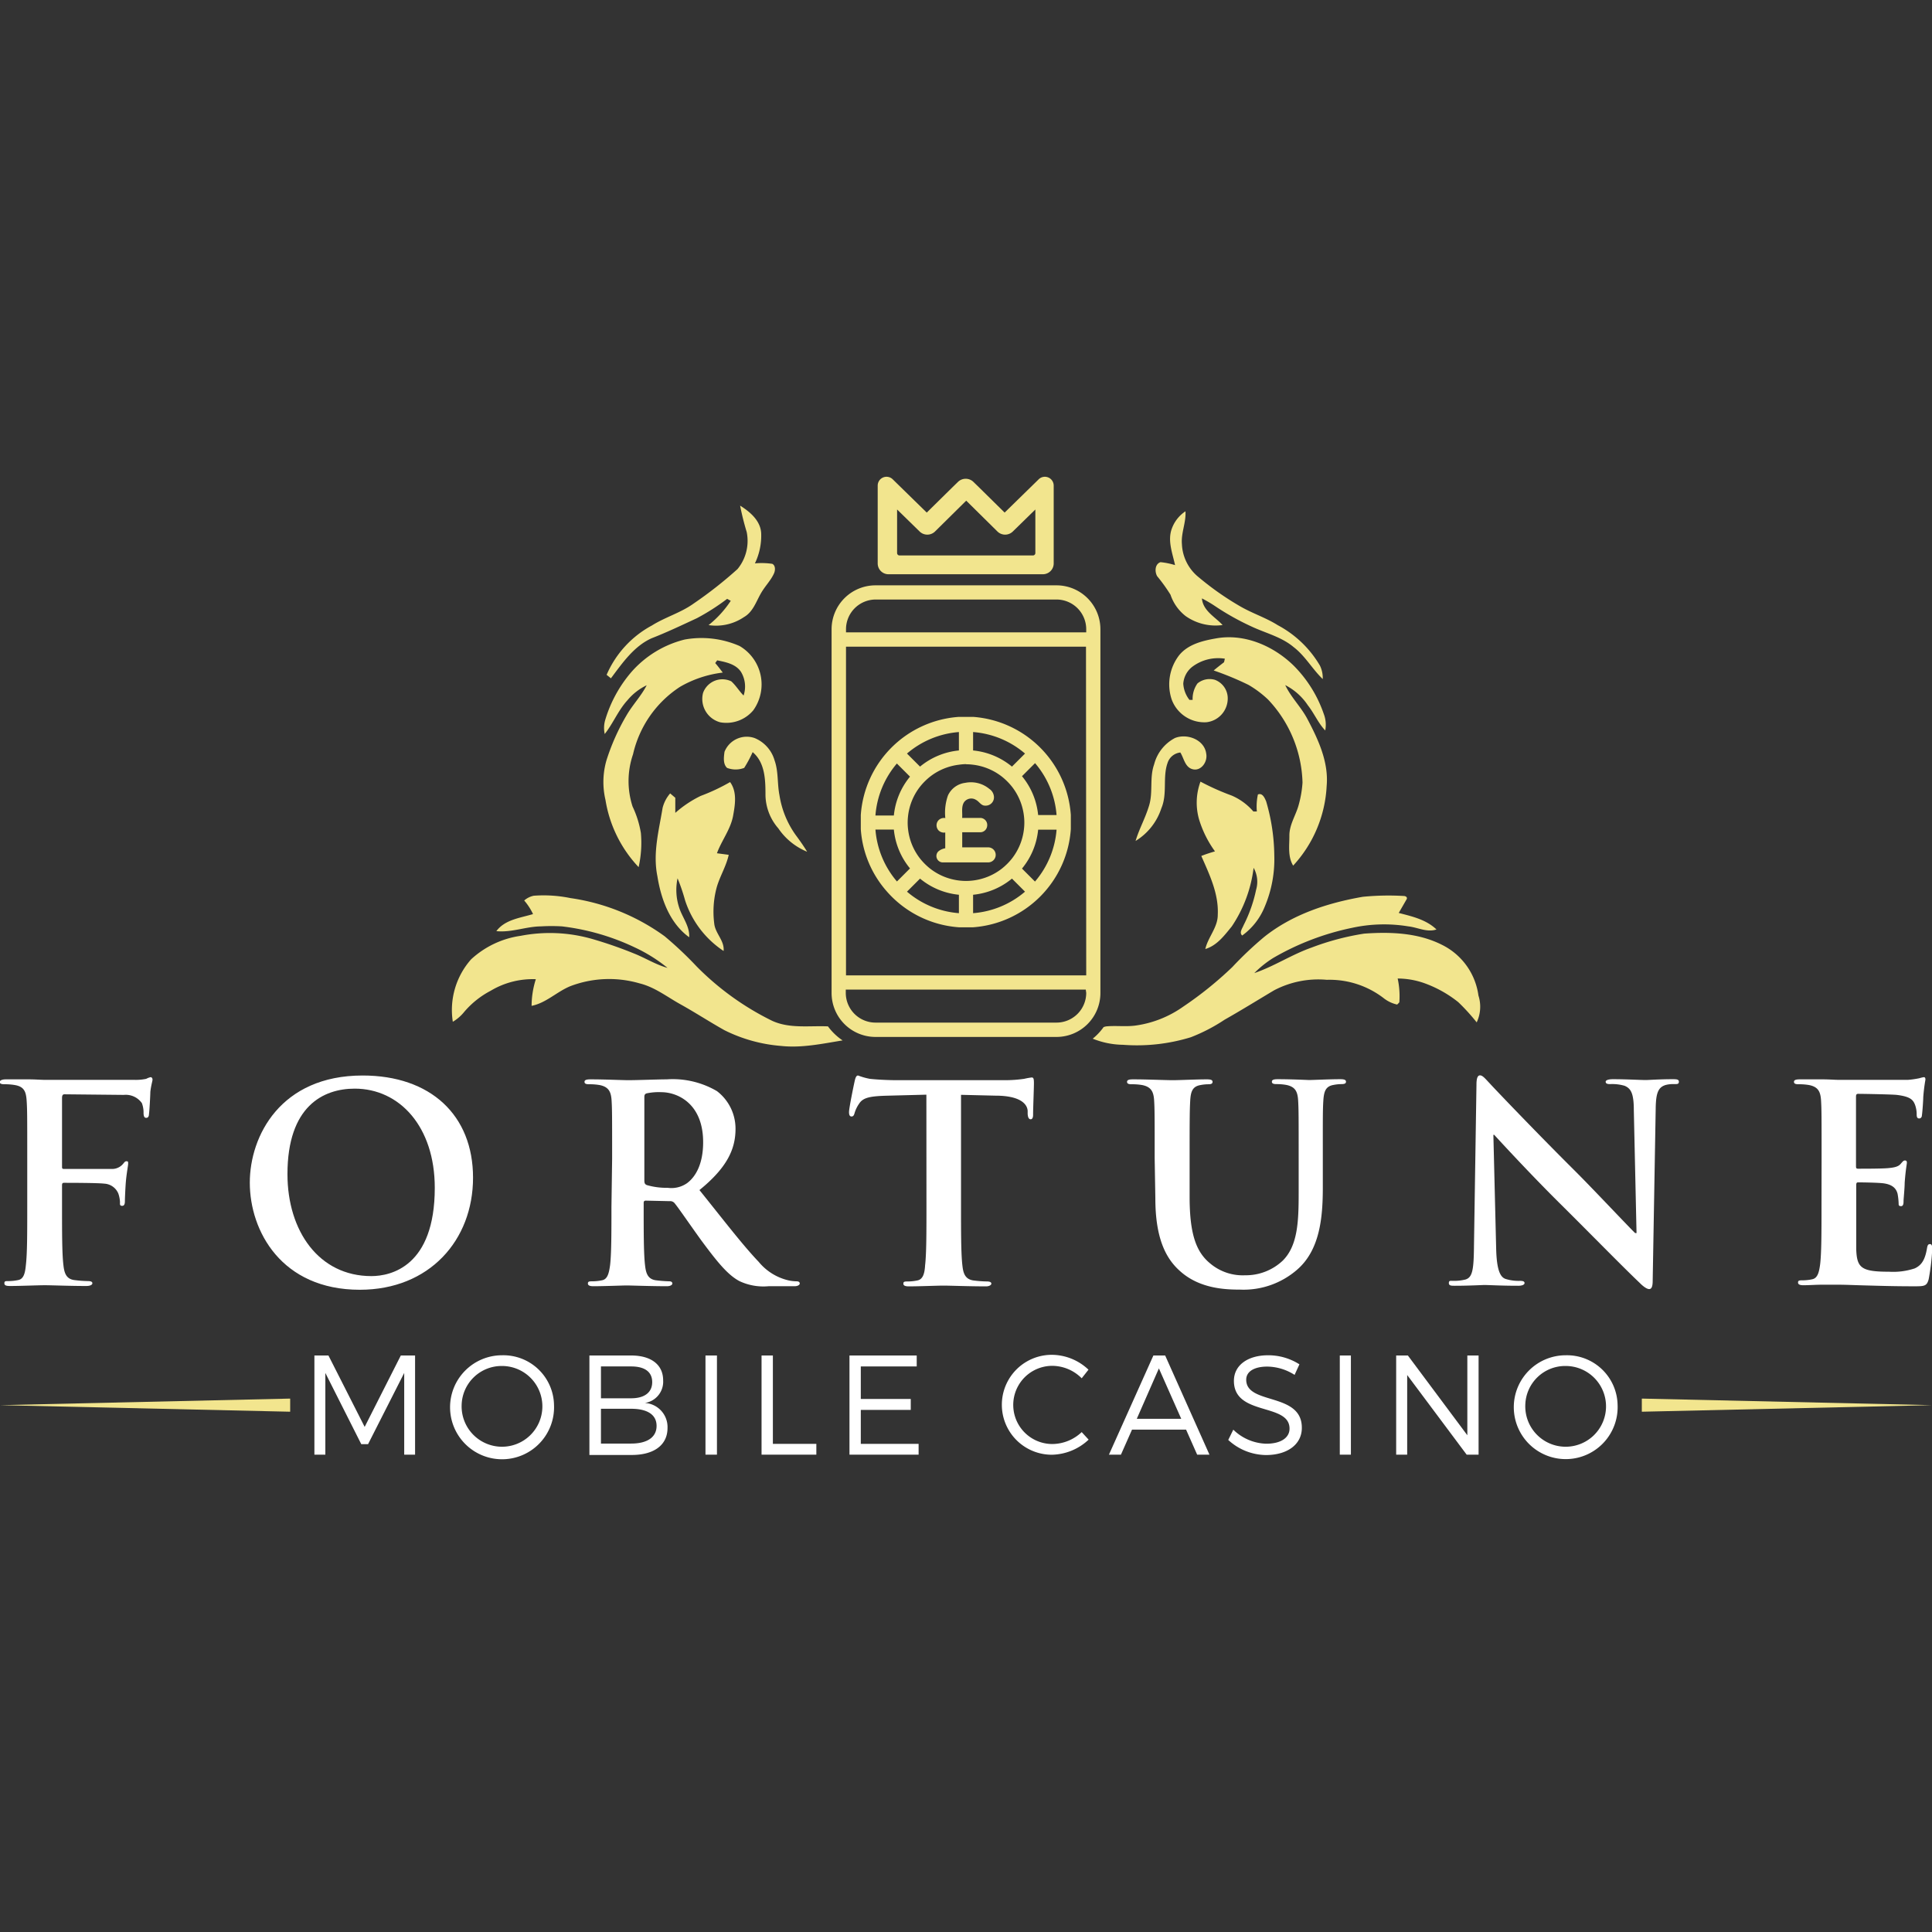 <svg:svg xmlns:svg="http://www.w3.org/2000/svg" data-name="Layer 1" height="810" id="Layer_1" viewBox="0 0 256 256" width="810"><svg:rect x="0" y="0" width="256" height="256" fill="#333333" stroke="none"/><desc>sistersites.net - Leading Casino Sister Sites Index</desc><svg:defs><svg:style>.cls-1{fill:#fff;}.cls-2{fill:#f2e58e;}.cls-3{fill:none;}</svg:style></svg:defs><svg:title>Fortune Mobile Casino on https://sistersites.net/</svg:title><svg:path class="cls-1" d="M8.22,159.89c0,3.48,0,6.19.18,7.72.11,1,.33,1.84,1.41,2a15.93,15.93,0,0,0,1.81.14c.47,0,.62.11.62.29s-.25.36-.8.36c-2.28,0-4.56-.1-5.5-.1s-3.22.1-4.6.1c-.51,0-.76-.07-.76-.36s.14-.29.54-.29a6.15,6.15,0,0,0,1.31-.14c.72-.15.9-.94,1-2,.18-1.53.18-4.24.18-7.72v-6.37c0-5.5,0-6.52-.08-7.68S3.22,144,2,143.78a7.67,7.67,0,0,0-1.41-.11c-.37,0-.62-.07-.62-.29s.29-.36.83-.36c.94,0,2,0,2.94,0s1.77.07,2.28.07c1.37,0,11,0,11.88,0a6.57,6.57,0,0,0,1.48-.14,2.11,2.11,0,0,1,.58-.22c.14,0,.25.14.25.33s-.18.68-.29,1.62c0,.37-.11,2.5-.18,2.94,0,.29-.11.5-.36.5s-.33-.18-.36-.57a3.53,3.53,0,0,0-.22-1.38,2.61,2.61,0,0,0-2.39-1.09L8.55,145c-.22,0-.33.11-.33.51v9.05c0,.22,0,.33.25.33l4.64,0c.61,0,1.12,0,1.63,0a1.89,1.89,0,0,0,1.55-.65c.19-.22.26-.37.48-.37s.21.11.21.33-.18,1.12-.29,2.24c-.07.73-.14,2.39-.14,2.65s0,.69-.36.69-.29-.26-.29-.51a4.17,4.17,0,0,0-.22-1.12,2.14,2.14,0,0,0-1.85-1.31c-.9-.11-4.74-.11-5.36-.11-.18,0-.25.08-.25.33Z"/><svg:path class="cls-1" d="M33.1,156.71c0-6.2,4.09-14.2,14.95-14.2,9,0,14.63,5.25,14.63,13.54s-5.79,14.85-15,14.85C37.3,170.9,33.1,163.12,33.1,156.71Zm24.51.68c0-8.11-4.67-13.14-10.61-13.14-4.16,0-8.91,2.32-8.91,11.33,0,7.54,4.17,13.51,11.12,13.51C51.74,169.09,57.61,167.86,57.61,157.39Z"/><svg:path class="cls-1" d="M81.11,153.52c0-5.5,0-6.52-.07-7.68s-.37-1.81-1.56-2.06a7.67,7.67,0,0,0-1.41-.11c-.4,0-.62-.07-.62-.32s.26-.33.8-.33c1.92,0,4.2.11,5,.11,1.23,0,4-.11,5.1-.11A11.59,11.59,0,0,1,95,144.58a6.26,6.26,0,0,1,2.46,5c0,2.68-1.12,5.14-4.78,8.11,3.22,4,5.72,7.28,7.86,9.52a7.22,7.22,0,0,0,4,2.46,5.15,5.15,0,0,0,1,.11c.29,0,.43.11.43.29s-.25.36-.69.36h-3.44a7.45,7.45,0,0,1-3.87-.68c-1.56-.84-2.93-2.54-5-5.33-1.45-2-3.12-4.45-3.59-5a.74.74,0,0,0-.65-.26l-3.15-.07c-.18,0-.29.07-.29.29v.51c0,3.36,0,6.22.18,7.75.11,1,.33,1.84,1.41,2a17.35,17.35,0,0,0,1.78.14c.29,0,.43.11.43.29s-.25.36-.72.36c-2.1,0-4.78-.1-5.32-.1s-3,.1-4.42.1c-.47,0-.73-.1-.73-.36s.15-.29.58-.29a6.15,6.15,0,0,0,1.31-.14c.72-.15.9-.94,1.05-2,.18-1.53.18-4.39.18-7.72Zm4.27,2.86c0,.4.07.54.33.65a9.29,9.29,0,0,0,2.75.36,3.62,3.62,0,0,0,2.57-.61c1.09-.8,2.14-2.46,2.14-5.43,0-5.14-3.41-6.63-5.54-6.63a7.78,7.78,0,0,0-1.92.15c-.26.07-.33.21-.33.5Z"/><svg:path class="cls-1" d="M122.75,145.05l-5.4.14c-2.1.07-3,.26-3.51,1.05a4.31,4.31,0,0,0-.61,1.27c-.08.29-.18.43-.4.43s-.33-.18-.33-.58c0-.57.69-3.87.76-4.16.11-.47.22-.69.44-.69a8.9,8.9,0,0,0,1.55.44c1,.11,2.43.18,3.63.18h14.33a17.72,17.72,0,0,0,2.5-.18,8.72,8.72,0,0,1,1-.18c.25,0,.29.21.29.76,0,.76-.11,3.26-.11,4.2,0,.36-.11.58-.32.58s-.37-.19-.4-.73l0-.4c-.07-.94-1.05-2-4.27-2l-4.56-.11v14.84c0,3.33,0,6.19.18,7.75.11,1,.32,1.81,1.41,2a15.77,15.77,0,0,0,1.85.14c.39,0,.58.11.58.29s-.29.36-.69.36c-2.39,0-4.67-.1-5.69-.1-.83,0-3.11.1-4.56.1-.47,0-.72-.1-.72-.36s.14-.29.58-.29a6.12,6.12,0,0,0,1.3-.14c.72-.15.94-.94,1-2,.18-1.53.18-4.39.18-7.72Z"/><svg:path class="cls-1" d="M153,153.52c0-5.5,0-6.52-.07-7.68s-.37-1.81-1.56-2.06a7.67,7.67,0,0,0-1.41-.11c-.4,0-.62-.07-.62-.32s.25-.33.8-.33c1.92,0,4.2.11,5.28.11.87,0,3.15-.11,4.46-.11.54,0,.79.07.79.33s-.21.32-.57.32a5.6,5.6,0,0,0-1.05.11c-1,.18-1.27.8-1.34,2.06s-.08,2.18-.08,7.68v5.07c0,5.25,1,7.46,2.83,8.91a6.68,6.68,0,0,0,4.52,1.48,7.12,7.12,0,0,0,5-1.95c2-2,2.1-5.25,2.1-9v-4.53c0-5.5,0-6.52-.07-7.68s-.36-1.81-1.56-2.06a7.17,7.17,0,0,0-1.3-.11c-.4,0-.62-.07-.62-.32s.26-.33.76-.33c1.85,0,4.13.11,4.17.11.43,0,2.71-.11,4.12-.11.51,0,.77.07.77.33s-.22.32-.66.32a5.77,5.77,0,0,0-1,.11c-1,.18-1.26.8-1.34,2.06s-.07,2.18-.07,7.68v3.87c0,4-.4,8.3-3.44,10.9a10.8,10.8,0,0,1-7.53,2.61c-1.92,0-5.4-.11-8-2.5-1.85-1.66-3.22-4.34-3.22-9.59Z"/><svg:path class="cls-1" d="M198.25,165.47c.07,2.82.54,3.77,1.26,4a5.73,5.73,0,0,0,1.89.25c.39,0,.61.07.61.29s-.32.36-.83.36c-2.35,0-3.8-.1-4.49-.1-.33,0-2,.1-3.91.1-.47,0-.8,0-.8-.36s.22-.29.58-.29a6.22,6.22,0,0,0,1.63-.18c.94-.29,1.09-1.34,1.12-4.49l.33-21.33c0-.72.11-1.23.47-1.23s.72.47,1.34,1.12c.43.48,5.94,6.27,11.22,11.52,2.47,2.46,7.36,7.68,8,8.26h.18l-.36-16.26c0-2.21-.36-2.9-1.23-3.26a5.82,5.82,0,0,0-1.92-.22c-.44,0-.58-.11-.58-.32s.4-.33.94-.33c1.88,0,3.62.11,4.38.11.4,0,1.78-.11,3.55-.11.47,0,.83,0,.83.33s-.21.32-.65.32a3.85,3.85,0,0,0-1.08.11c-1,.29-1.31,1.05-1.34,3.08l-.4,22.85c0,.79-.15,1.12-.47,1.12s-.84-.4-1.23-.8c-2.29-2.17-6.92-6.91-10.69-10.64-3.94-3.91-8-8.33-8.61-9h-.11Z"/><svg:path class="cls-1" d="M241.37,153.52c0-5.5,0-6.52-.07-7.68s-.36-1.81-1.56-2.06a7.59,7.59,0,0,0-1.41-.11c-.4,0-.62-.07-.62-.32s.26-.33.8-.33c1,0,2,0,2.93,0s1.78.07,2.28.07c1.16,0,8.37,0,9.06,0a11.93,11.93,0,0,0,1.55-.22,4.43,4.43,0,0,1,.58-.14c.18,0,.22.14.22.33a23,23,0,0,0-.29,2.35c0,.36-.11,2-.18,2.39,0,.18-.11.4-.36.4s-.33-.18-.33-.51a3.66,3.66,0,0,0-.22-1.3c-.25-.65-.61-1.09-2.42-1.31-.62-.07-4.42-.14-5.14-.14-.18,0-.26.11-.26.36v9.16c0,.26,0,.4.26.4.79,0,3.07,0,3.91-.07s1.41-.18,1.73-.55.4-.47.58-.47.26.08.26.29-.15.8-.29,2.65c0,.72-.15,2.17-.15,2.42s0,.69-.32.69-.33-.14-.33-.33a8.38,8.38,0,0,0-.14-1.3c-.18-.72-.69-1.27-2-1.41-.69-.07-2.39-.11-3.26-.11-.18,0-.22.15-.22.36v2.86c0,1.23,0,4.57,0,5.62.08,2.49.66,3,4.35,3a9.06,9.06,0,0,0,3.4-.44c.94-.43,1.38-1.19,1.63-2.68.07-.4.15-.54.4-.54s.29.29.29.65a28.53,28.53,0,0,1-.47,4c-.25.94-.58.94-2,.94-2.71,0-4.7-.07-6.26-.11s-2.68-.1-3.77-.1c-.39,0-1.19,0-2.06,0s-1.77.07-2.5.07c-.47,0-.72-.1-.72-.36s.14-.29.58-.29a6.12,6.12,0,0,0,1.3-.14c.72-.15.91-.94,1.05-2,.18-1.53.18-4.39.18-7.72Z"/><svg:path class="cls-1" d="M53.56,192.75l0-10.83-4.79,9.44h-.9l-4.76-9.44v10.83H41.66V179.61h1.86l4.8,9.46,4.79-9.46H55v13.14Z"/><svg:path class="cls-1" d="M73.41,186.18a6.89,6.89,0,1,1-6.87-6.6A6.71,6.71,0,0,1,73.41,186.18Zm-12.24,0A5.35,5.35,0,1,0,66.54,181,5.3,5.3,0,0,0,61.17,186.18Z"/><svg:path class="cls-1" d="M83.63,179.61c2.65,0,4.24,1.22,4.24,3.29a2.85,2.85,0,0,1-2.42,3,3.2,3.2,0,0,1,3,3.32c0,2.23-1.76,3.57-4.73,3.57H78.1V179.61Zm-4,5.67h4c1.76,0,2.79-.77,2.79-2.14s-1-2.08-2.79-2.08h-4Zm0,6h4c2.13,0,3.37-.84,3.37-2.34s-1.24-2.27-3.37-2.27h-4Z"/><svg:path class="cls-1" d="M93.48,192.75V179.61H95v13.14Z"/><svg:path class="cls-1" d="M108.17,191.32v1.43h-7.26V179.61h1.5v11.71Z"/><svg:path class="cls-1" d="M114.06,181.06v4.31h6.62v1.45h-6.62v4.5h7.66v1.43h-9.16V179.61h8.91v1.45Z"/><svg:path class="cls-1" d="M144.23,181.49l-.9,1.14a5.54,5.54,0,0,0-3.89-1.65,5.18,5.18,0,1,0,0,10.36,5.71,5.71,0,0,0,3.89-1.58l.92,1a7.31,7.31,0,0,1-4.88,2,6.62,6.62,0,1,1,0-13.24A7.11,7.11,0,0,1,144.23,181.49Z"/><svg:path class="cls-1" d="M150,189.43l-1.47,3.32h-1.59l5.89-13.14h1.56l5.87,13.14h-1.63l-1.47-3.32Zm3.56-8.11L150.63,188h5.89Z"/><svg:path class="cls-1" d="M172.18,180.78l-.64,1.4a6.84,6.84,0,0,0-3.62-1.1c-1.69,0-2.79.63-2.79,1.74,0,3.38,7.39,1.62,7.37,6.38,0,2.2-1.93,3.6-4.75,3.6a7.47,7.47,0,0,1-5-2l.67-1.36a6.5,6.5,0,0,0,4.37,1.86c1.9,0,3.08-.77,3.08-2,0-3.46-7.37-1.62-7.37-6.33,0-2.06,1.82-3.39,4.54-3.39A7.68,7.68,0,0,1,172.18,180.78Z"/><svg:path class="cls-1" d="M177.53,192.75V179.61H179v13.14Z"/><svg:path class="cls-1" d="M194.34,192.75l-7.88-10.55v10.55H185V179.61h1.55l7.88,10.57V179.61h1.49v13.14Z"/><svg:path class="cls-1" d="M214.34,186.18a6.88,6.88,0,1,1-6.87-6.6A6.71,6.71,0,0,1,214.34,186.18Zm-12.23,0a5.35,5.35,0,1,0,5.36-5.18A5.29,5.29,0,0,0,202.11,186.18Z"/><svg:polygon class="cls-2" points="217.55 185.32 256 186.19 217.55 187.06 217.55 185.32"/><svg:polygon class="cls-2" points="38.45 185.32 0 186.19 38.45 187.06 38.45 185.32"/><svg:path class="cls-2" d="M86.35,84.57c2-.78,4-1.73,6-2.66a29.38,29.38,0,0,0,4-2.56l.48.26a13.84,13.84,0,0,1-2.94,3.22,6.6,6.6,0,0,0,4.7-1.07c1.16-.66,1.59-2,2.2-3.08s1.35-1.74,1.79-2.75c.16-.4.18-1-.25-1.22a9.83,9.83,0,0,0-2.3-.06,8.46,8.46,0,0,0,.83-4C100.77,69,99.4,67.83,98.07,67a34.89,34.89,0,0,0,.87,3.49,5.89,5.89,0,0,1-1.21,4.91A54.33,54.33,0,0,1,91.87,80c-1.7,1.21-3.74,1.78-5.49,2.88a13.48,13.48,0,0,0-6,6.54l.57.46C82.46,87.87,84,85.62,86.35,84.57Z"/><svg:path class="cls-2" d="M155.1,78.81a6,6,0,0,0,2,2.82A6.87,6.87,0,0,0,162,82.82c-1-1.09-2.6-1.88-2.74-3.53a17.62,17.62,0,0,1,1.71,1A34.15,34.15,0,0,0,165.8,83c1.88.89,4,1.38,5.62,2.75,1.53,1.17,2.47,2.91,3.85,4.23a3.75,3.75,0,0,0-.37-1.78,14.2,14.2,0,0,0-5.59-5.36c-1.58-1-3.37-1.56-5-2.51a38.26,38.26,0,0,1-5.46-3.83,5.93,5.93,0,0,1-2.24-4.4c-.13-1.48.57-2.88.47-4.35A4.64,4.64,0,0,0,155.29,70c-.62,1.61.07,3.29.41,4.88a9.86,9.86,0,0,0-1.93-.39c-.75.26-.78,1.26-.44,1.86A22.16,22.16,0,0,1,155.1,78.81Z"/><svg:path class="cls-2" d="M80.35,100.78a10.37,10.37,0,0,0-.12,5.22,16.83,16.83,0,0,0,4.39,8.9,14.66,14.66,0,0,0,.3-4.53,13.19,13.19,0,0,0-1.1-3.5,10.92,10.92,0,0,1,.06-6.92A14.49,14.49,0,0,1,90.12,91a14.81,14.81,0,0,1,5.65-1.88c-.32-.42-.64-.85-1-1.26l.26-.36c1.14.23,2.45.48,3.15,1.52a3.75,3.75,0,0,1,.35,3.14c-.59-.59-1-1.31-1.63-1.88a2.72,2.72,0,0,0-3.74,1.53,3.2,3.2,0,0,0,2.28,3.9,4.64,4.64,0,0,0,4.38-1.6A5.9,5.9,0,0,0,98,85.6a12.56,12.56,0,0,0-7.27-.86,13.81,13.81,0,0,0-7.08,4.32,17.35,17.35,0,0,0-3.46,6.35,3.74,3.74,0,0,0-.06,1.85c1.11-1.4,1.77-3.11,3-4.46a7.57,7.57,0,0,1,2.56-2c-.73,1.43-1.86,2.58-2.68,4A28.81,28.81,0,0,0,80.35,100.78Z"/><svg:path class="cls-2" d="M171.42,88.2c-2.66-2.6-6.48-4.27-10.23-3.62-1.78.31-3.72.76-4.93,2.22a6.32,6.32,0,0,0-1,5.9,4.61,4.61,0,0,0,4.6,3,3.17,3.17,0,0,0,2.82-3.26,2.62,2.62,0,0,0-1.7-2.36,2.52,2.52,0,0,0-2.31.48,3.52,3.52,0,0,0-.64,2.18l-.42,0a3.84,3.84,0,0,1-.82-2.15A3.11,3.11,0,0,1,158,88.34a5.71,5.71,0,0,1,4.3-1.06l-.11.47c-.47.36-.93.72-1.37,1.09a39.92,39.92,0,0,1,4.63,1.92,13.94,13.94,0,0,1,2.58,1.94,16.63,16.63,0,0,1,4.56,11,14.59,14.59,0,0,1-.52,3c-.38,1.37-1.25,2.61-1.22,4.08,0,1.31-.22,2.74.5,3.92a16.78,16.78,0,0,0,4.44-10.56c.28-3.19-1.13-6.18-2.58-8.92-.84-1.57-2.15-2.83-2.91-4.44a7.89,7.89,0,0,1,3,2.68c.84,1.06,1.36,2.35,2.3,3.33a4,4,0,0,0-.19-2.18A16.76,16.76,0,0,0,171.42,88.2Z"/><svg:path class="cls-2" d="M100,97.8a3.17,3.17,0,0,0-4,1.82c-.09.69-.22,1.61.34,2.13a3.17,3.17,0,0,0,2.27,0,16.79,16.79,0,0,0,1.12-2.09c1.67,1.4,1.7,3.75,1.7,5.75a6.87,6.87,0,0,0,1.7,4.35,8.5,8.5,0,0,0,3.82,3.1c-.47-.78-1-1.52-1.54-2.25a12.31,12.31,0,0,1-2.13-5.26c-.3-1.52-.12-3.13-.65-4.61A4.55,4.55,0,0,0,100,97.8Z"/><svg:path class="cls-2" d="M153.89,107.09c.82-1.93.14-4.09.82-6a2,2,0,0,1,1.69-1.38c.49.76.61,2,1.69,2.23s1.95-1,1.74-2.08c-.24-1.86-2.54-2.71-4.14-2.07a5.47,5.47,0,0,0-2.76,3.49c-.63,1.75-.13,3.66-.66,5.43s-1.32,3.1-1.8,4.72A7.94,7.94,0,0,0,153.89,107.09Z"/><svg:path class="cls-2" d="M96.74,103.63a26,26,0,0,1-3.89,1.83,14.8,14.8,0,0,0-3.37,2.25c0-.66,0-1.31,0-2l-.68-.58a4.68,4.68,0,0,0-1,1.91c-.49,3-1.32,6-.69,9.08.48,3,1.63,6.21,4.21,8.07.09-1.48-.94-2.65-1.35-4a7.46,7.46,0,0,1-.19-3.81,25.34,25.34,0,0,1,1,2.93,12.78,12.78,0,0,0,5.1,6.7c.14-1.37-1.11-2.32-1.24-3.64a12.33,12.33,0,0,1,.33-4.8c.42-1.47,1.26-2.79,1.59-4.3L95,113.06c.61-1.68,1.78-3.12,2.13-4.91C97.4,106.67,97.7,104.94,96.74,103.63Z"/><svg:path class="cls-2" d="M164.79,122.58c-.17.44-.63,1-.19,1.38a8.77,8.77,0,0,0,3-3.86,16.11,16.11,0,0,0,1.25-6.77,26.18,26.18,0,0,0-1.08-7.15c-.19-.44-.48-1.15-1.09-.91a7.47,7.47,0,0,0-.14,2.26l-.46,0a7.86,7.86,0,0,0-2.89-2.12,32.33,32.33,0,0,1-4.12-1.84,8.06,8.06,0,0,0-.19,5,14.27,14.27,0,0,0,2.11,4.24c-.61.18-1.22.37-1.81.61,1.08,2.47,2.32,5,2.18,7.81,0,1.67-1.29,2.94-1.65,4.52,1.55-.46,2.54-1.81,3.51-3a17.77,17.77,0,0,0,2.89-7.76,3.75,3.75,0,0,1,.33,2.91A18.7,18.7,0,0,1,164.79,122.58Z"/><svg:path class="cls-2" d="M109.71,136c-2.47-.11-5.07.33-7.4-.74a36.84,36.84,0,0,1-10-7.2,49.43,49.43,0,0,0-4.24-4A28,28,0,0,0,75.58,119a17.64,17.64,0,0,0-4.86-.31,2.78,2.78,0,0,0-1.26.63,8,8,0,0,1,1.17,1.8c-1.71.52-3.71.72-4.86,2.26,2,.21,3.91-.61,5.9-.63a23.62,23.62,0,0,1,2.79,0,30.86,30.86,0,0,1,9.68,2.8,20.67,20.67,0,0,1,4.31,2.7c-1.59-.44-3-1.35-4.52-1.94a55.44,55.44,0,0,0-5.35-1.86A20.33,20.33,0,0,0,69,124a12.21,12.21,0,0,0-6.57,3.11A10.12,10.12,0,0,0,60,135.39a5.63,5.63,0,0,0,1.52-1.32,11.73,11.73,0,0,1,3.5-2.79A10.83,10.83,0,0,1,71,129.75a11.74,11.74,0,0,0-.56,3.53c1.94-.39,3.35-1.88,5.14-2.61a14.44,14.44,0,0,1,9.16-.37c2,.49,3.62,1.77,5.38,2.75,2,1.11,3.88,2.34,5.86,3.45a20.34,20.34,0,0,0,7.5,2.09c2.74.3,5.46-.29,8.17-.73A7.75,7.75,0,0,1,109.71,136Z"/><svg:path class="cls-2" d="M195.9,131.91a8.8,8.8,0,0,0-4.8-6.7c-3.18-1.62-6.85-1.75-10.34-1.5a34.4,34.4,0,0,0-7,1.86c-2.61.92-4.94,2.48-7.56,3.37a14,14,0,0,1,2.5-2,34.72,34.72,0,0,1,10.47-4,19.86,19.86,0,0,1,7.45-.19c1.25.14,2.46.83,3.72.41-1.37-1.32-3.26-1.74-5-2.19l1.06-1.84,0,0h0c.1-.22-.1-.41-.43-.41a34.61,34.61,0,0,0-5.39.11c-4.66.81-9.33,2.33-13.07,5.32a47.77,47.77,0,0,0-4.23,4,48.49,48.49,0,0,1-6.52,5.25,14.29,14.29,0,0,1-6.29,2.49c-1.25.17-2.51,0-3.76.1a1.53,1.53,0,0,0-.48.11,7.74,7.74,0,0,1-1.44,1.53,11.06,11.06,0,0,0,4,.81,24.31,24.31,0,0,0,9-1,23.13,23.13,0,0,0,4.47-2.32c2.21-1.25,4.37-2.59,6.55-3.89a12.6,12.6,0,0,1,7-1.4,11.76,11.76,0,0,1,7.52,2.42,4.42,4.42,0,0,0,1.8.86,4.11,4.11,0,0,0,.29-.3,11.14,11.14,0,0,0-.22-3.15,10.65,10.65,0,0,1,3.71.68,15.66,15.66,0,0,1,4.32,2.45,27,27,0,0,1,2.44,2.68A4.85,4.85,0,0,0,195.9,131.91Z"/><svg:path class="cls-3" d="M128.94,118.54V121a12,12,0,0,0,6.88-2.85l-1.73-1.73A9.52,9.52,0,0,1,128.94,118.54Z"/><svg:path class="cls-3" d="M137.56,108H140a12,12,0,0,0-2.85-6.88l-1.73,1.73A9.52,9.52,0,0,1,137.56,108Z"/><svg:path class="cls-3" d="M120.18,118.13a12,12,0,0,0,6.88,2.85v-2.44a9.52,9.52,0,0,1-5.15-2.14Z"/><svg:path class="cls-3" d="M119.19,73.6h17.62a.32.32,0,0,0,.32-.32V67.51l-3,2.93a1.45,1.45,0,0,1-.92.4h-.17a1.45,1.45,0,0,1-.92-.4L128,66.34l-4.15,4.1a1.45,1.45,0,0,1-.92.4h-.17a1.45,1.45,0,0,1-.92-.4l-3-2.93v5.77A.32.32,0,0,0,119.19,73.6Z"/><svg:path class="cls-3" d="M135.82,99.83A12,12,0,0,0,128.94,97v2.44a9.52,9.52,0,0,1,5.15,2.14Z"/><svg:path class="cls-3" d="M118.44,109.92H116a12,12,0,0,0,2.85,6.88l1.73-1.73A9.52,9.52,0,0,1,118.44,109.92Z"/><svg:path class="cls-3" d="M112.1,131.58a3.94,3.94,0,0,0,3.93,3.94H140a3.94,3.94,0,0,0,3.93-3.94v-.43H112.1Z"/><svg:path class="cls-3" d="M135.42,115.07l1.73,1.73a12,12,0,0,0,2.85-6.88h-2.44A9.52,9.52,0,0,1,135.42,115.07Z"/><svg:path class="cls-3" d="M112.1,129.26h31.8V85.69H112.1Zm2-21.22a14,14,0,0,1,13-13c.31,0,.62,0,.94,0s.63,0,.94,0a14,14,0,0,1,12.95,13c0,.31,0,.62,0,.94s0,.63,0,.94a14,14,0,0,1-12.95,13c-.31,0-.62,0-.94,0s-.63,0-.94,0a14,14,0,0,1-13-13c0-.31,0-.62,0-.94S114.09,108.35,114.11,108Z"/><svg:path class="cls-3" d="M120.58,102.89l-1.73-1.73A12,12,0,0,0,116,108h2.44A9.52,9.52,0,0,1,120.58,102.89Z"/><svg:path class="cls-3" d="M140,79.44H116a3.94,3.94,0,0,0-3.93,3.93v.44h31.8v-.44A3.94,3.94,0,0,0,140,79.44Z"/><svg:path class="cls-3" d="M123.24,102.89a8.37,8.37,0,0,0-1.33,1.33,7.71,7.71,0,0,0-1.58,3.82,7.39,7.39,0,0,0,0,1.88,7.71,7.71,0,0,0,1.58,3.82,8.37,8.37,0,0,0,1.33,1.33,7.71,7.71,0,0,0,3.82,1.58,7.39,7.39,0,0,0,1.88,0,7.71,7.71,0,0,0,3.82-1.58,8.37,8.37,0,0,0,1.33-1.33,7.71,7.71,0,0,0,1.58-3.82,7.39,7.39,0,0,0,0-1.88,7.71,7.71,0,0,0-1.58-3.82,8.37,8.37,0,0,0-1.33-1.33,7.71,7.71,0,0,0-3.82-1.58,7.39,7.39,0,0,0-1.88,0A7.71,7.71,0,0,0,123.24,102.89Zm7.85,1.67a1.37,1.37,0,0,1,.61,1,1.1,1.1,0,0,1-1.19,1.22c-.51,0-.76-.54-1.18-.76a1.18,1.18,0,0,0-1.59.31c-.39.62-.19,1.39-.25,2.08H130a.94.94,0,0,1,.84,1.1.92.92,0,0,1-.91.8H127.5v2H131a1,1,0,0,1,.91,1.18,1,1,0,0,1-.91.81h-6a.85.85,0,0,1-.69-1.44,1.86,1.86,0,0,1,.93-.43c0-.7,0-1.39,0-2.09a1,1,0,0,1-.9-.29,1,1,0,0,1-.09-1.21,1,1,0,0,1,1-.41,6.87,6.87,0,0,1,.35-3,2.92,2.92,0,0,1,2.29-1.64A3.83,3.83,0,0,1,131.09,104.56Z"/><svg:path class="cls-3" d="M127.06,99.42V97a12,12,0,0,0-6.88,2.85l1.73,1.73A9.52,9.52,0,0,1,127.06,99.42Z"/><svg:path class="cls-2" d="M140,77.56H116a5.82,5.82,0,0,0-5.81,5.81v48.21A5.82,5.82,0,0,0,116,137.4H140a5.82,5.82,0,0,0,5.81-5.82V83.37A5.82,5.82,0,0,0,140,77.56Zm3.93,54a3.94,3.94,0,0,1-3.93,3.94H116a3.94,3.94,0,0,1-3.93-3.94v-.43h31.8Zm0-2.32H112.1V85.69h31.8Zm0-45.45H112.1v-.44A3.94,3.94,0,0,1,116,79.44H140a3.94,3.94,0,0,1,3.93,3.93Z"/><svg:path class="cls-2" d="M117.52,118.13a14,14,0,0,0,9.54,4.74c.31,0,.62,0,.94,0s.63,0,.94,0a14,14,0,0,0,12.95-13c0-.31,0-.62,0-.94s0-.63,0-.94a14,14,0,0,0-12.95-13c-.31,0-.62,0-.94,0s-.63,0-.94,0a14,14,0,0,0-13,13c0,.31,0,.62,0,.94s0,.63,0,.94A13.86,13.86,0,0,0,117.52,118.13ZM116,109.92h2.44a9.52,9.52,0,0,0,2.14,5.15l-1.73,1.73A12,12,0,0,1,116,109.92ZM127.06,121a12,12,0,0,1-6.88-2.85l1.73-1.73a9.52,9.52,0,0,0,5.15,2.14Zm1.88,0v-2.44a9.52,9.52,0,0,0,5.15-2.14l1.73,1.73A12,12,0,0,1,128.94,121Zm8.21-4.18-1.73-1.73a9.52,9.52,0,0,0,2.14-5.15H140A12,12,0,0,1,137.15,116.8ZM140,108h-2.44a9.52,9.52,0,0,0-2.14-5.15l1.73-1.73A12,12,0,0,1,140,108ZM128.94,97a12,12,0,0,1,6.88,2.85l-1.73,1.73a9.52,9.52,0,0,0-5.15-2.14Zm-.94,4.27a7.3,7.3,0,0,1,.94.06,7.71,7.71,0,0,1,3.82,1.58,8.37,8.37,0,0,1,1.33,1.33,7.71,7.71,0,0,1,1.58,3.82,7.39,7.39,0,0,1,0,1.88,7.71,7.71,0,0,1-1.58,3.82,8.37,8.37,0,0,1-1.33,1.33,7.71,7.71,0,0,1-3.82,1.58,7.39,7.39,0,0,1-1.88,0,7.71,7.71,0,0,1-3.82-1.58,8.37,8.37,0,0,1-1.33-1.33,7.71,7.71,0,0,1-1.58-3.82,7.39,7.39,0,0,1,0-1.88,7.71,7.71,0,0,1,1.58-3.82,8.37,8.37,0,0,1,1.33-1.33,7.71,7.71,0,0,1,3.82-1.58A7.3,7.3,0,0,1,128,101.25ZM127.06,97v2.44a9.52,9.52,0,0,0-5.15,2.14l-1.73-1.73A12,12,0,0,1,127.06,97Zm-8.21,4.18,1.73,1.73a9.52,9.52,0,0,0-2.14,5.15H116A12,12,0,0,1,118.85,101.16Z"/><svg:path class="cls-2" d="M125.61,105.4a6.87,6.87,0,0,0-.35,3,1,1,0,0,0-1,.41,1,1,0,0,0,.09,1.21,1,1,0,0,0,.9.29c0,.7,0,1.39,0,2.09a1.86,1.86,0,0,0-.93.43.85.85,0,0,0,.69,1.44h6a1,1,0,0,0,.91-.81,1,1,0,0,0-.91-1.18H127.5v-2h2.39a.92.92,0,0,0,.91-.8.94.94,0,0,0-.84-1.1h-2.47c.06-.69-.14-1.46.25-2.08a1.18,1.18,0,0,1,1.59-.31c.42.22.67.76,1.18.76a1.1,1.1,0,0,0,1.19-1.22,1.37,1.37,0,0,0-.61-1,3.83,3.83,0,0,0-3.19-.8A2.92,2.92,0,0,0,125.61,105.4Z"/><svg:path class="cls-2" d="M117.8,76.09h20.4a1.43,1.43,0,0,0,1.42-1.42V64.35a1.17,1.17,0,0,0-2-.83l-.5.49-4,3.91-3.38-3.33-.75-.73a1.47,1.47,0,0,0-2.06,0l-.75.73-3.38,3.33-4-3.91-.5-.49a1.17,1.17,0,0,0-2,.83V74.67A1.43,1.43,0,0,0,117.8,76.09Zm1.07-8.58,3,2.93a1.45,1.45,0,0,0,.92.4h.17a1.45,1.45,0,0,0,.92-.4l4.15-4.1,4.15,4.1a1.45,1.45,0,0,0,.92.4h.17a1.45,1.45,0,0,0,.92-.4l3-2.93v5.77a.32.32,0,0,1-.32.32H119.19a.32.32,0,0,1-.32-.32Z"/></svg:svg>